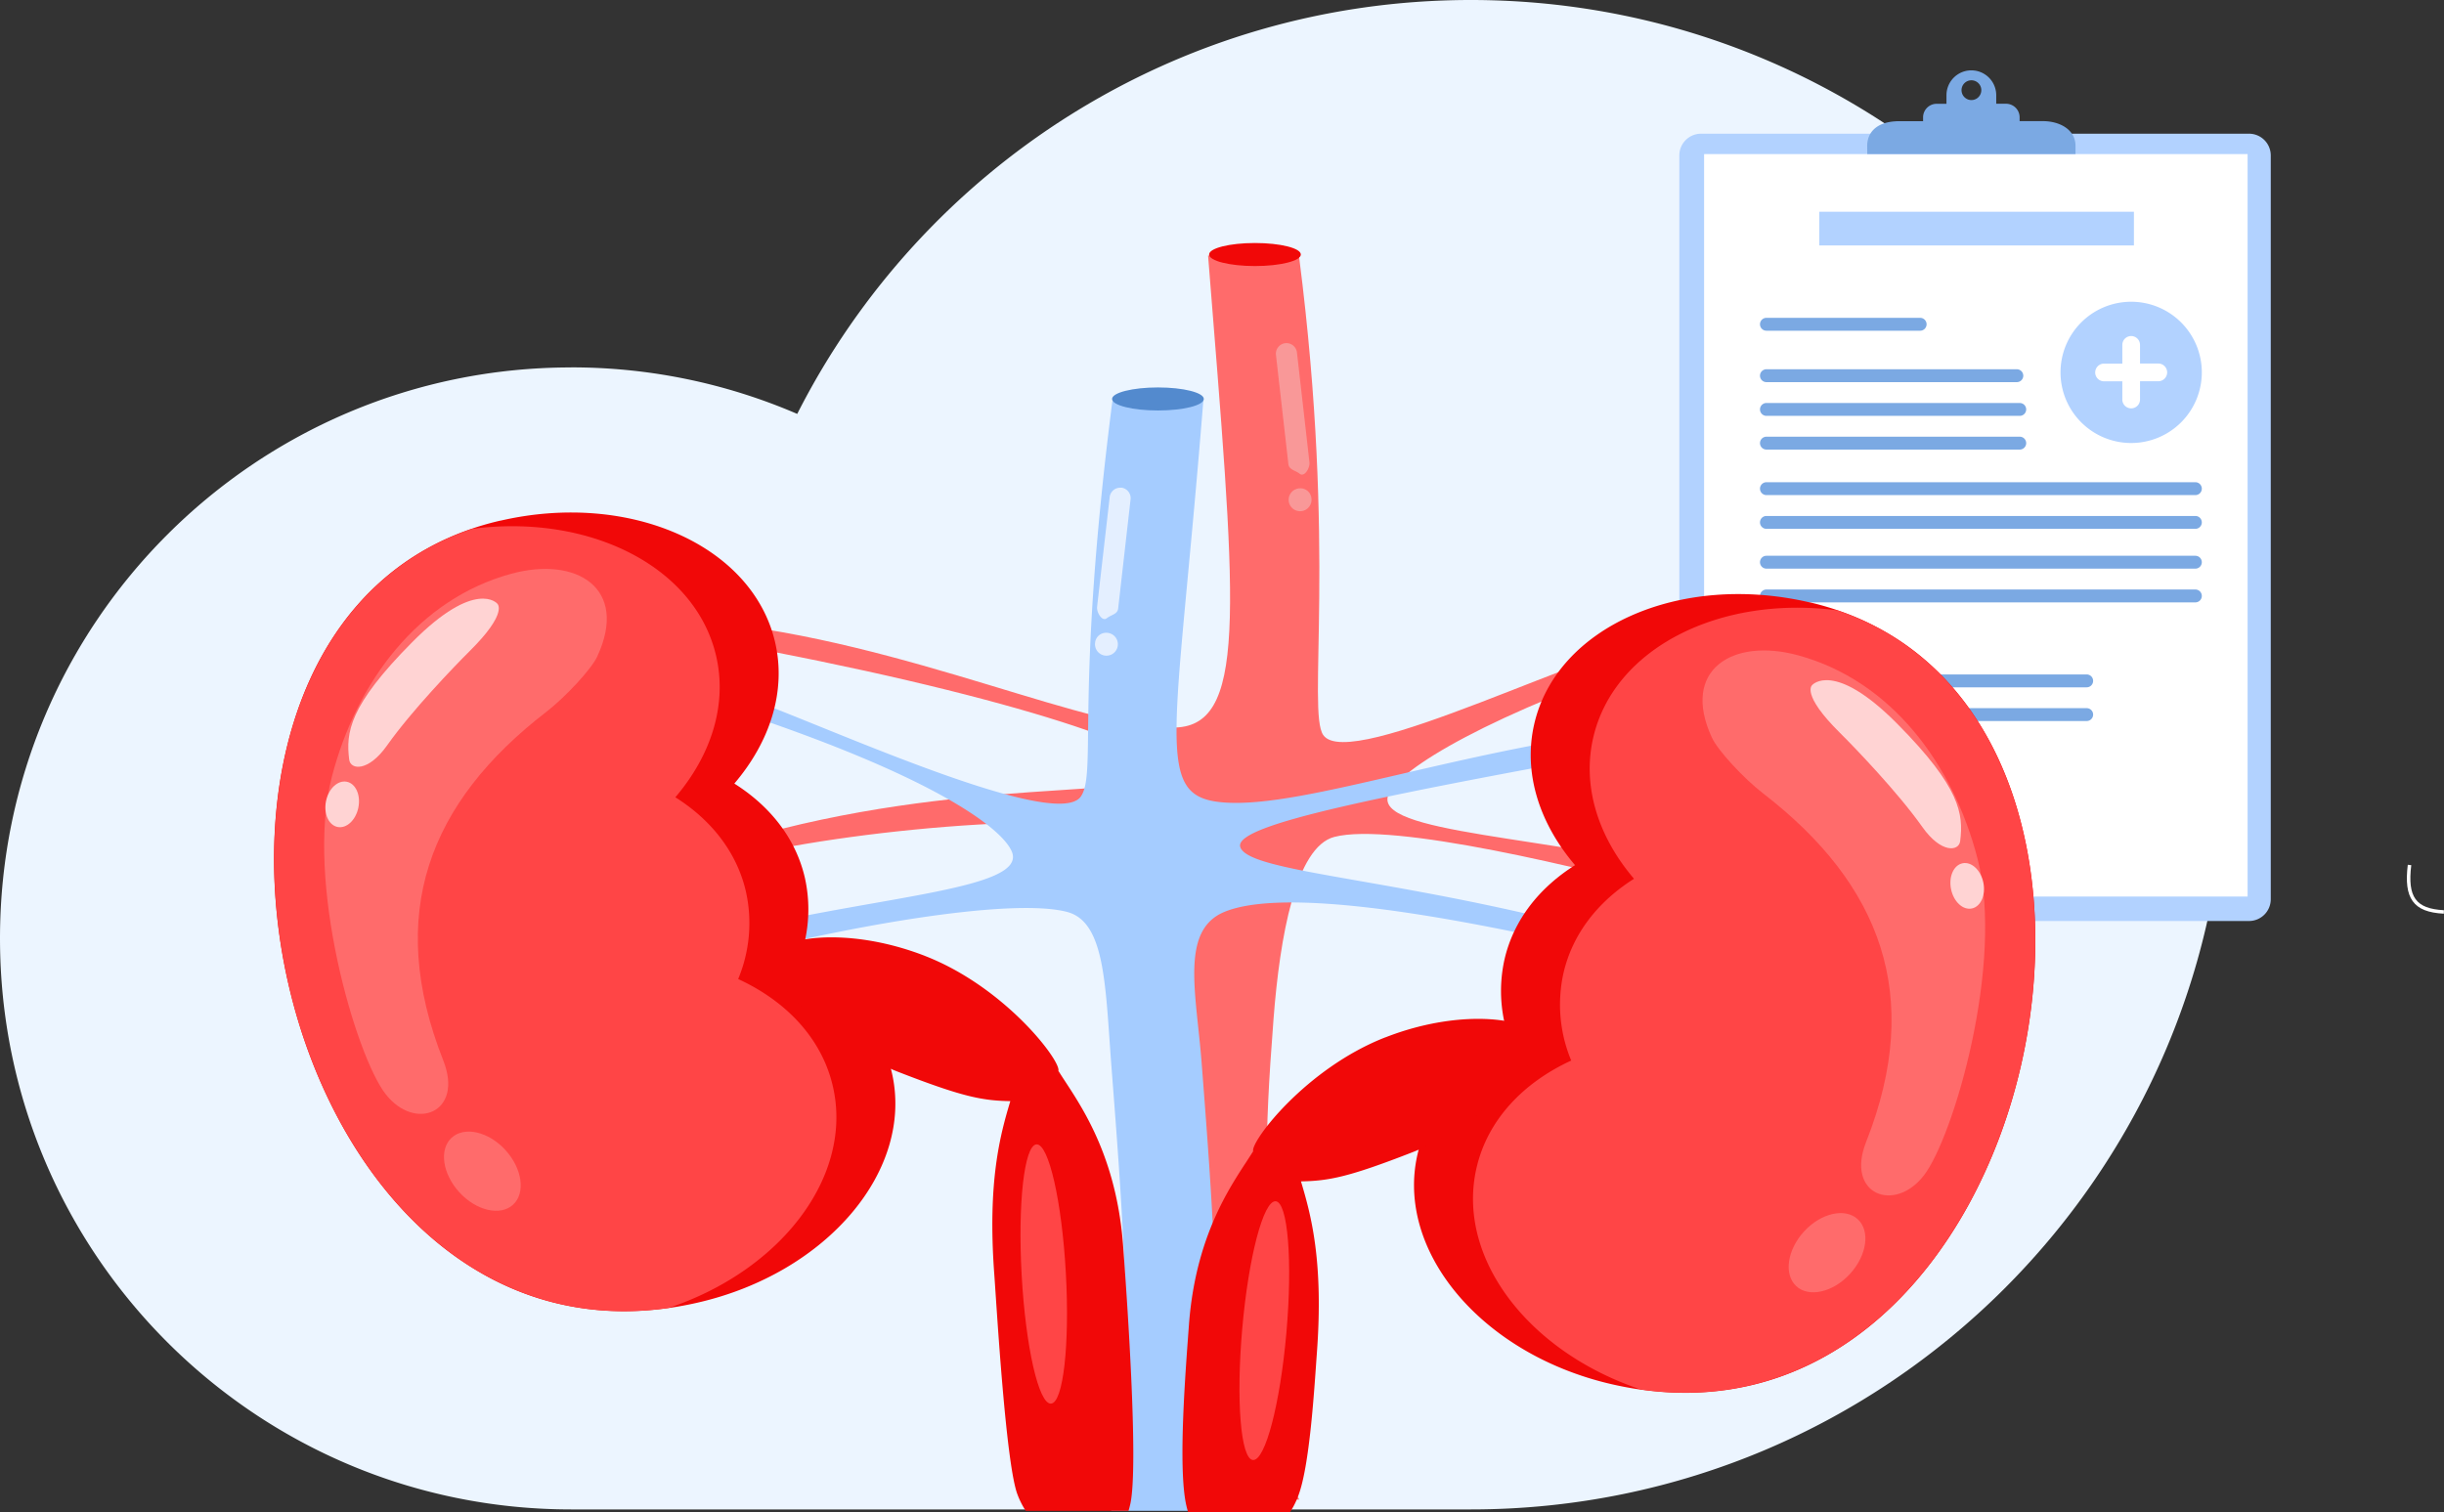 <?xml version="1.0" encoding="UTF-8"?> <svg xmlns="http://www.w3.org/2000/svg" id="Layer_1" data-name="Layer 1" viewBox="0 0 948.9 587.23"><rect x="0" y="0" width="948.9" height="587.23" fill="#333333" stroke="none"/> <defs> <style> .cls-1 { fill: #ecf5ff; } .cls-1, .cls-10, .cls-11, .cls-12, .cls-13, .cls-14, .cls-15, .cls-16, .cls-2, .cls-4, .cls-9 { fill-rule: evenodd; } .cls-2, .cls-6 { fill: #b2d2ff; } .cls-16, .cls-3 { fill: #fff; } .cls-4, .cls-5 { fill: #7ba9e3; } .cls-13, .cls-7 { fill: #ff6b6b; } .cls-8 { fill: #a5ccff; } .cls-9 { fill: #e4efff; } .cls-10 { fill: #538ace; } .cls-11 { fill: #f10808; } .cls-12 { fill: #ff4546; } .cls-14 { fill: #ffd3d3; } .cls-15 { fill: #f99898; } </style> </defs> <title>почка</title> <path class="cls-1" d="M931.92,435.49a221,221,0,0,1,87.78,18.07c48.35-95.37,147.32-160.74,261.55-160.74,161.87,0,293.08,131.22,293.08,293.08S1443.12,879,1281.25,879H931.92c-122.47,0-221.75-99.28-221.75-221.75s99.28-221.74,221.75-221.74" transform="translate(-710.17 -292.82)"></path> <path class="cls-2" d="M1370.61,344.74h212.77a8.45,8.45,0,0,1,8.43,8.42v288.9a8.46,8.46,0,0,1-8.43,8.43H1370.61a8.45,8.45,0,0,1-8.43-8.43V353.16a8.45,8.45,0,0,1,8.43-8.42" transform="translate(-710.17 -292.82)"></path> <rect class="cls-3" x="661.63" y="59.84" width="211.02" height="288.33"></rect> <path class="cls-4" d="M1396,436.22h97.22a2.49,2.49,0,1,1,0,5H1396a2.49,2.49,0,0,1,0-5" transform="translate(-710.17 -292.82)"></path> <path class="cls-5" d="M1475.59,324a3.84,3.84,0,1,1-3.84,3.84,3.83,3.83,0,0,1,3.84-3.84m-40.44,28.65H1516v-3.2c0-6.21-6-9.59-12.7-9.59h-9v-1.49a5.28,5.28,0,0,0-5.26-5.26h-3.82V329.8a9.66,9.66,0,0,0-19.32,0v3.33h-3.82a5.27,5.27,0,0,0-5.26,5.26v1.49h-9.09c-9.65,0-12.61,5-12.61,9.59Z" transform="translate(-710.17 -292.82)"></path> <path class="cls-4" d="M1396,449.32h98.35a2.49,2.49,0,1,1,0,5H1396a2.49,2.49,0,0,1,0-5" transform="translate(-710.17 -292.82)"></path> <path class="cls-4" d="M1396,462.41h98.35a2.49,2.49,0,1,1,0,5H1396a2.49,2.49,0,0,1,0-5" transform="translate(-710.17 -292.82)"></path> <path class="cls-4" d="M1396,508.65h166.54a2.49,2.49,0,0,1,0,5H1396a2.49,2.49,0,0,1,0-5" transform="translate(-710.17 -292.82)"></path> <path class="cls-4" d="M1396,521.75h166.54a2.49,2.49,0,1,1,0,5H1396a2.49,2.49,0,1,1,0-5" transform="translate(-710.17 -292.82)"></path> <path class="cls-4" d="M1396,541.65h41a2.49,2.49,0,1,1,0,5h-41a2.49,2.49,0,1,1,0-5" transform="translate(-710.17 -292.82)"></path> <path class="cls-4" d="M1396,554.74h124.34a2.49,2.49,0,0,1,0,5H1396a2.49,2.49,0,1,1,0-5" transform="translate(-710.17 -292.82)"></path> <path class="cls-4" d="M1396,567.83h124.34a2.49,2.49,0,0,1,0,5H1396a2.49,2.49,0,0,1,0-5" transform="translate(-710.17 -292.82)"></path> <path class="cls-4" d="M1396,480.09h166.54a2.49,2.49,0,0,1,0,5H1396a2.49,2.49,0,0,1,0-5" transform="translate(-710.17 -292.82)"></path> <path class="cls-4" d="M1396,493.19h166.54a2.49,2.49,0,1,1,0,5H1396a2.49,2.49,0,1,1,0-5" transform="translate(-710.17 -292.82)"></path> <rect class="cls-6" x="706.35" y="82.23" width="122.16" height="13.09"></rect> <path class="cls-4" d="M1396,416.25h59.68a2.49,2.49,0,1,1,0,5H1396a2.49,2.49,0,1,1,0-5" transform="translate(-710.17 -292.82)"></path> <path class="cls-7" d="M1369.33,641.91c0-4.36,3.7-4.41,3.72-8.77-60.16-16-130.85-16.32-123.71-32,4.34-9.52,37.65-30.75,111.75-55.42l0-6.3c-30.46,3.2-127,53.77-137.17,38.83-6.28-9.2,5.27-71.32-9.33-185.41-.23-1.8-10.24-1.42-10.49-3.23l-24.89,2.46c10.56,132.54,15.76,180.84-11.34,183.2-32.09,2.79-105.35-33.53-182.45-40.88l5.18,7.85c106.27,19.34,173.25,41.6,170.32,50.44-3.55,10.69-77.9,1.28-163.27,26.37,0,4.36,0,2.18,0,6.54,47.82-11.46,141.27-19.39,169.44-7.76,17.17,7.1-2.56,33.87-4.64,60.77-3.27,42.36,11,53.86,11.84,96.51.43,21.64.52,64.22-1.08,104.44h17.9c1.56-16.35,2.35-32.3,1.69-45.15,6.36,3.35-9.86,18,3.3,40.76h18.53c-15.61-25.61-8.33-45.44-10-73.1-3.07-50.13-3.87-63.56,0-113.57,2.45-31.78,8.59-66.75,23.61-70.66,22.39-5.81,95.33,11.67,141,24.08" transform="translate(-710.17 -292.82)"></path> <path class="cls-8" d="M989.17,665.61c0-4.36-3.7-4.41-3.72-8.77,60.16-16.05,124.62-17.85,117.47-33.53-4.34-9.53-31.41-29.22-105.52-53.89l0-6.3c18.21,4.7,122.23,53.92,132.43,39,6.28-9.19-2.42-39.07,12.18-153.15.23-1.8,10.24-1.42,10.49-3.24l24.89,2.47c-10.56,132.54-19.68,153.85,7.43,156.21,32.08,2.79,97-22.62,174.09-30l-5.18,7.85c-106.27,19.34-164.9,30.69-162,39.53,3.55,10.69,69.55,12.19,154.92,37.28,0,4.36,0,2.18,0,6.54-47.83-11.46-132.92-30.3-161.09-18.66-17.17,7.09-11,31.26-8.88,58.16,3.28,42.35,6.45,83.45,5.6,126.1-.22,11.42-.36,28.68-.2,48.34h-40.52a94.34,94.34,0,0,0,4.71-23.51c3.06-50.13-.66-98.33-4.52-148.33-2.46-31.79-2.29-56.86-17.32-60.76-22.39-5.82-89.52,6.26-135.22,18.66" transform="translate(-710.17 -292.82)"></path> <path class="cls-9" d="M1139.92,538.57a4.44,4.44,0,1,1-4.58,3.94,4.26,4.26,0,0,1,4.58-3.94" transform="translate(-710.17 -292.82)"></path> <path class="cls-10" d="M1159.75,443.28c9.84,0,17.81,2,17.81,4.48s-8,4.47-17.81,4.47-17.81-2-17.81-4.47,8-4.48,17.81-4.48" transform="translate(-710.17 -292.82)"></path> <path class="cls-11" d="M1412.55,526.67c153.86,35.58,91.3,342.53-76.85,303.65-50.22-11.62-83.87-51.6-75.15-89.3,4.28-18.51,18-33,36.76-41.64a56.3,56.3,0,0,1-3-34c3.53-15.27,13.47-27.82,27.38-36.58-13.85-16.24-20.23-35.84-15.83-54.85,8.71-37.7,56.5-58.85,106.72-47.24" transform="translate(-710.17 -292.82)"></path> <path class="cls-12" d="M1423.37,529.79c136.56,46.12,79.28,324.66-76.13,302.63-43.82-14.6-71.84-51.32-63.79-86.1,4.28-18.51,18-33,36.76-41.64a56.31,56.31,0,0,1-3-34c3.53-15.27,13.47-27.82,27.38-36.59-13.85-16.24-20.23-35.83-15.83-54.84,8-34.67,49-55.34,94.64-49.42" transform="translate(-710.17 -292.82)"></path> <path class="cls-13" d="M1374.88,579.37c2.32,5,12.41,15.84,19.8,21.54,45.6,35.18,62.5,78.52,40,135.44-8,20.28,11,27.72,22.45,12.94s31.34-82.46,20.82-123.07c-9.58-37-33.7-69.09-69.56-78.89-25.47-7-45.79,5.59-33.54,32" transform="translate(-710.17 -292.82)"></path> <path class="cls-14" d="M1413.75,558.89s-4.5,3.38,10.8,18.54c5.65,5.59,22.53,23.14,32,36.57,7.28,10.29,14.17,9.48,14.67,5.48,1.32-10.48.13-20.84-24.46-45.62s-33-15-33-15" transform="translate(-710.17 -292.82)"></path> <path class="cls-13" d="M1431.46,766.31c4.92,4.53,3.57,14-3,21.2s-16,9.31-20.88,4.78-3.57-14,3-21.21,16-9.31,20.88-4.77" transform="translate(-710.17 -292.82)"></path> <path class="cls-14" d="M1472.16,628.07c3.46-.71,7.07,2.65,8.06,7.5s-1,9.35-4.48,10.06-7.07-2.66-8.06-7.5,1-9.36,4.48-10.06" transform="translate(-710.17 -292.82)"></path> <path class="cls-11" d="M1248.08,695.67c30.72-12,58.13-7,59.89.85s-24.5,34.06-49.33,43.74-32.49,11.15-43.36,11.35c3.89,13,8.85,31,6.15,67-1,13.9-2.78,43.69-7.23,55.18a31.27,31.27,0,0,1-3.16,6.25h-39.58c-.24-.76-.47-1.59-.67-2.49-3.4-14.73-.22-53.47,1-70.3,2.8-37.49,18.48-56.84,24.91-67.32,0,0,.87,3.89,0-.07s20.64-32.23,51.36-44.2" transform="translate(-710.17 -292.82)"></path> <path class="cls-11" d="M904.42,495c-153.86,35.57-91.3,342.52,76.85,303.64,50.23-11.61,83.87-51.59,75.16-89.29-4.28-18.51-18-33-36.76-41.64a56.46,56.46,0,0,0,3-34c-3.53-15.27-13.47-27.82-27.39-36.59,13.85-16.24,20.23-35.83,15.84-54.84-8.72-37.71-56.5-58.86-106.73-47.24" transform="translate(-710.17 -292.82)"></path> <path class="cls-12" d="M893.6,498.14c-136.55,46.12-79.28,324.65,76.14,302.62,43.82-14.6,71.83-51.32,63.79-86.1-4.28-18.51-18-33-36.76-41.64a56.46,56.46,0,0,0,3-34c-3.53-15.27-13.47-27.82-27.39-36.58,13.85-16.24,20.23-35.83,15.84-54.85-8-34.66-49-55.33-94.65-49.41" transform="translate(-710.17 -292.82)"></path> <path class="cls-13" d="M942.1,547.71c-2.33,5-12.42,15.85-19.81,21.55-45.6,35.17-62.5,78.51-40,135.43,8,20.28-11,27.72-22.46,12.94S828.47,635.17,839,594.57c9.57-37,33.69-69.09,69.55-78.9,25.48-7,45.8,5.59,33.55,32" transform="translate(-710.17 -292.82)"></path> <path class="cls-14" d="M903.22,527.23s4.51,3.39-10.8,18.54c-5.65,5.6-22.53,23.15-32,36.58-7.28,10.29-14.17,9.47-14.67,5.48-1.32-10.48-.13-20.85,24.46-45.63s33-15,33-15" transform="translate(-710.17 -292.82)"></path> <path class="cls-13" d="M885.52,734.65c-4.93,4.54-3.58,14,3,21.2s16,9.32,20.88,4.78,3.57-14-3-21.2-15.94-9.31-20.87-4.78" transform="translate(-710.17 -292.82)"></path> <path class="cls-14" d="M844.81,596.41c-3.46-.7-7.07,2.65-8.06,7.5s1,9.36,4.48,10.06,7.08-2.65,8.07-7.5-1-9.35-4.49-10.06" transform="translate(-710.17 -292.82)"></path> <path class="cls-11" d="M1069.37,664.07c-31-12.06-58.6-7.1-60.37.86s24.7,34.33,49.73,44.08,32.74,11.24,43.7,11.44c-3.93,13.08-8.92,31.23-6.2,67.55,1,14,4.52,73.67,9,85.25a32.6,32.6,0,0,0,3.19,6.3h39.9c.24-.78.46-1.61.67-2.52,3.43-14.84-1.5-83.52-2.77-100.48-2.82-37.79-18.62-57.29-25.11-67.86,0,0-.87,3.92,0-.07s-20.8-32.49-51.76-44.55" transform="translate(-710.17 -292.82)"></path> <path class="cls-9" d="M1145.37,482.18h0a4.11,4.11,0,0,1,3.77,4.41l-4.84,42.55c-.25,2.24-2.64,2.37-4.41,3.77h0c-1.77,1.41-4-2.17-3.77-4.41L1141,486a4.11,4.11,0,0,1,4.41-3.77" transform="translate(-710.17 -292.82)"></path> <path class="cls-15" d="M1214.78,482.47a4.44,4.44,0,1,0,4.57,3.94,4.28,4.28,0,0,0-4.57-3.94" transform="translate(-710.17 -292.82)"></path> <path class="cls-11" d="M1197.42,387.19c-9.83,0-17.81,2-17.81,4.47s8,4.48,17.81,4.48,17.81-2,17.81-4.48-8-4.47-17.81-4.47" transform="translate(-710.17 -292.82)"></path> <path class="cls-15" d="M1209.33,426.08h0a4.13,4.13,0,0,0-3.78,4.41l4.84,42.55c.26,2.25,2.65,2.37,4.41,3.78h0c1.77,1.4,4-2.17,3.78-4.42l-4.84-42.55a4.12,4.12,0,0,0-4.41-3.77" transform="translate(-710.17 -292.82)"></path> <path class="cls-12" d="M1112.61,737.23c4.73-.26,9.83,22.06,11.38,49.86s-1,50.56-5.77,50.82-9.83-22.06-11.38-49.86,1-50.56,5.77-50.82" transform="translate(-710.17 -292.82)"></path> <path class="cls-12" d="M1205.48,759.32c4.72.41,6.58,23.23,4.15,51s-8.23,49.9-13,49.48-6.58-23.24-4.15-51,8.23-49.89,13-49.47" transform="translate(-710.17 -292.82)"></path> <path class="cls-3" d="M1659,647.65c-6-.31-9.84-1.77-12.07-4.85s-2.71-7.61-1.92-14.15l1.35.16c-.76,6.19-.32,10.45,1.67,13.19s5.53,4,11,4.3Z" transform="translate(-710.17 -292.82)"></path> <path class="cls-2" d="M1537.61,410a27.43,27.43,0,1,1-27.43,27.43A27.44,27.44,0,0,1,1537.61,410" transform="translate(-710.17 -292.82)"></path> <path class="cls-16" d="M1537.61,423.32h0a3.45,3.45,0,0,1,3.44,3.43V434h7.28a3.44,3.44,0,0,1,0,6.87h-7.28v7.28a3.44,3.44,0,0,1-6.87,0V440.9h-7.28a3.44,3.44,0,0,1,0-6.87h7.28v-7.28a3.44,3.44,0,0,1,3.43-3.43" transform="translate(-710.17 -292.82)"></path> </svg> 